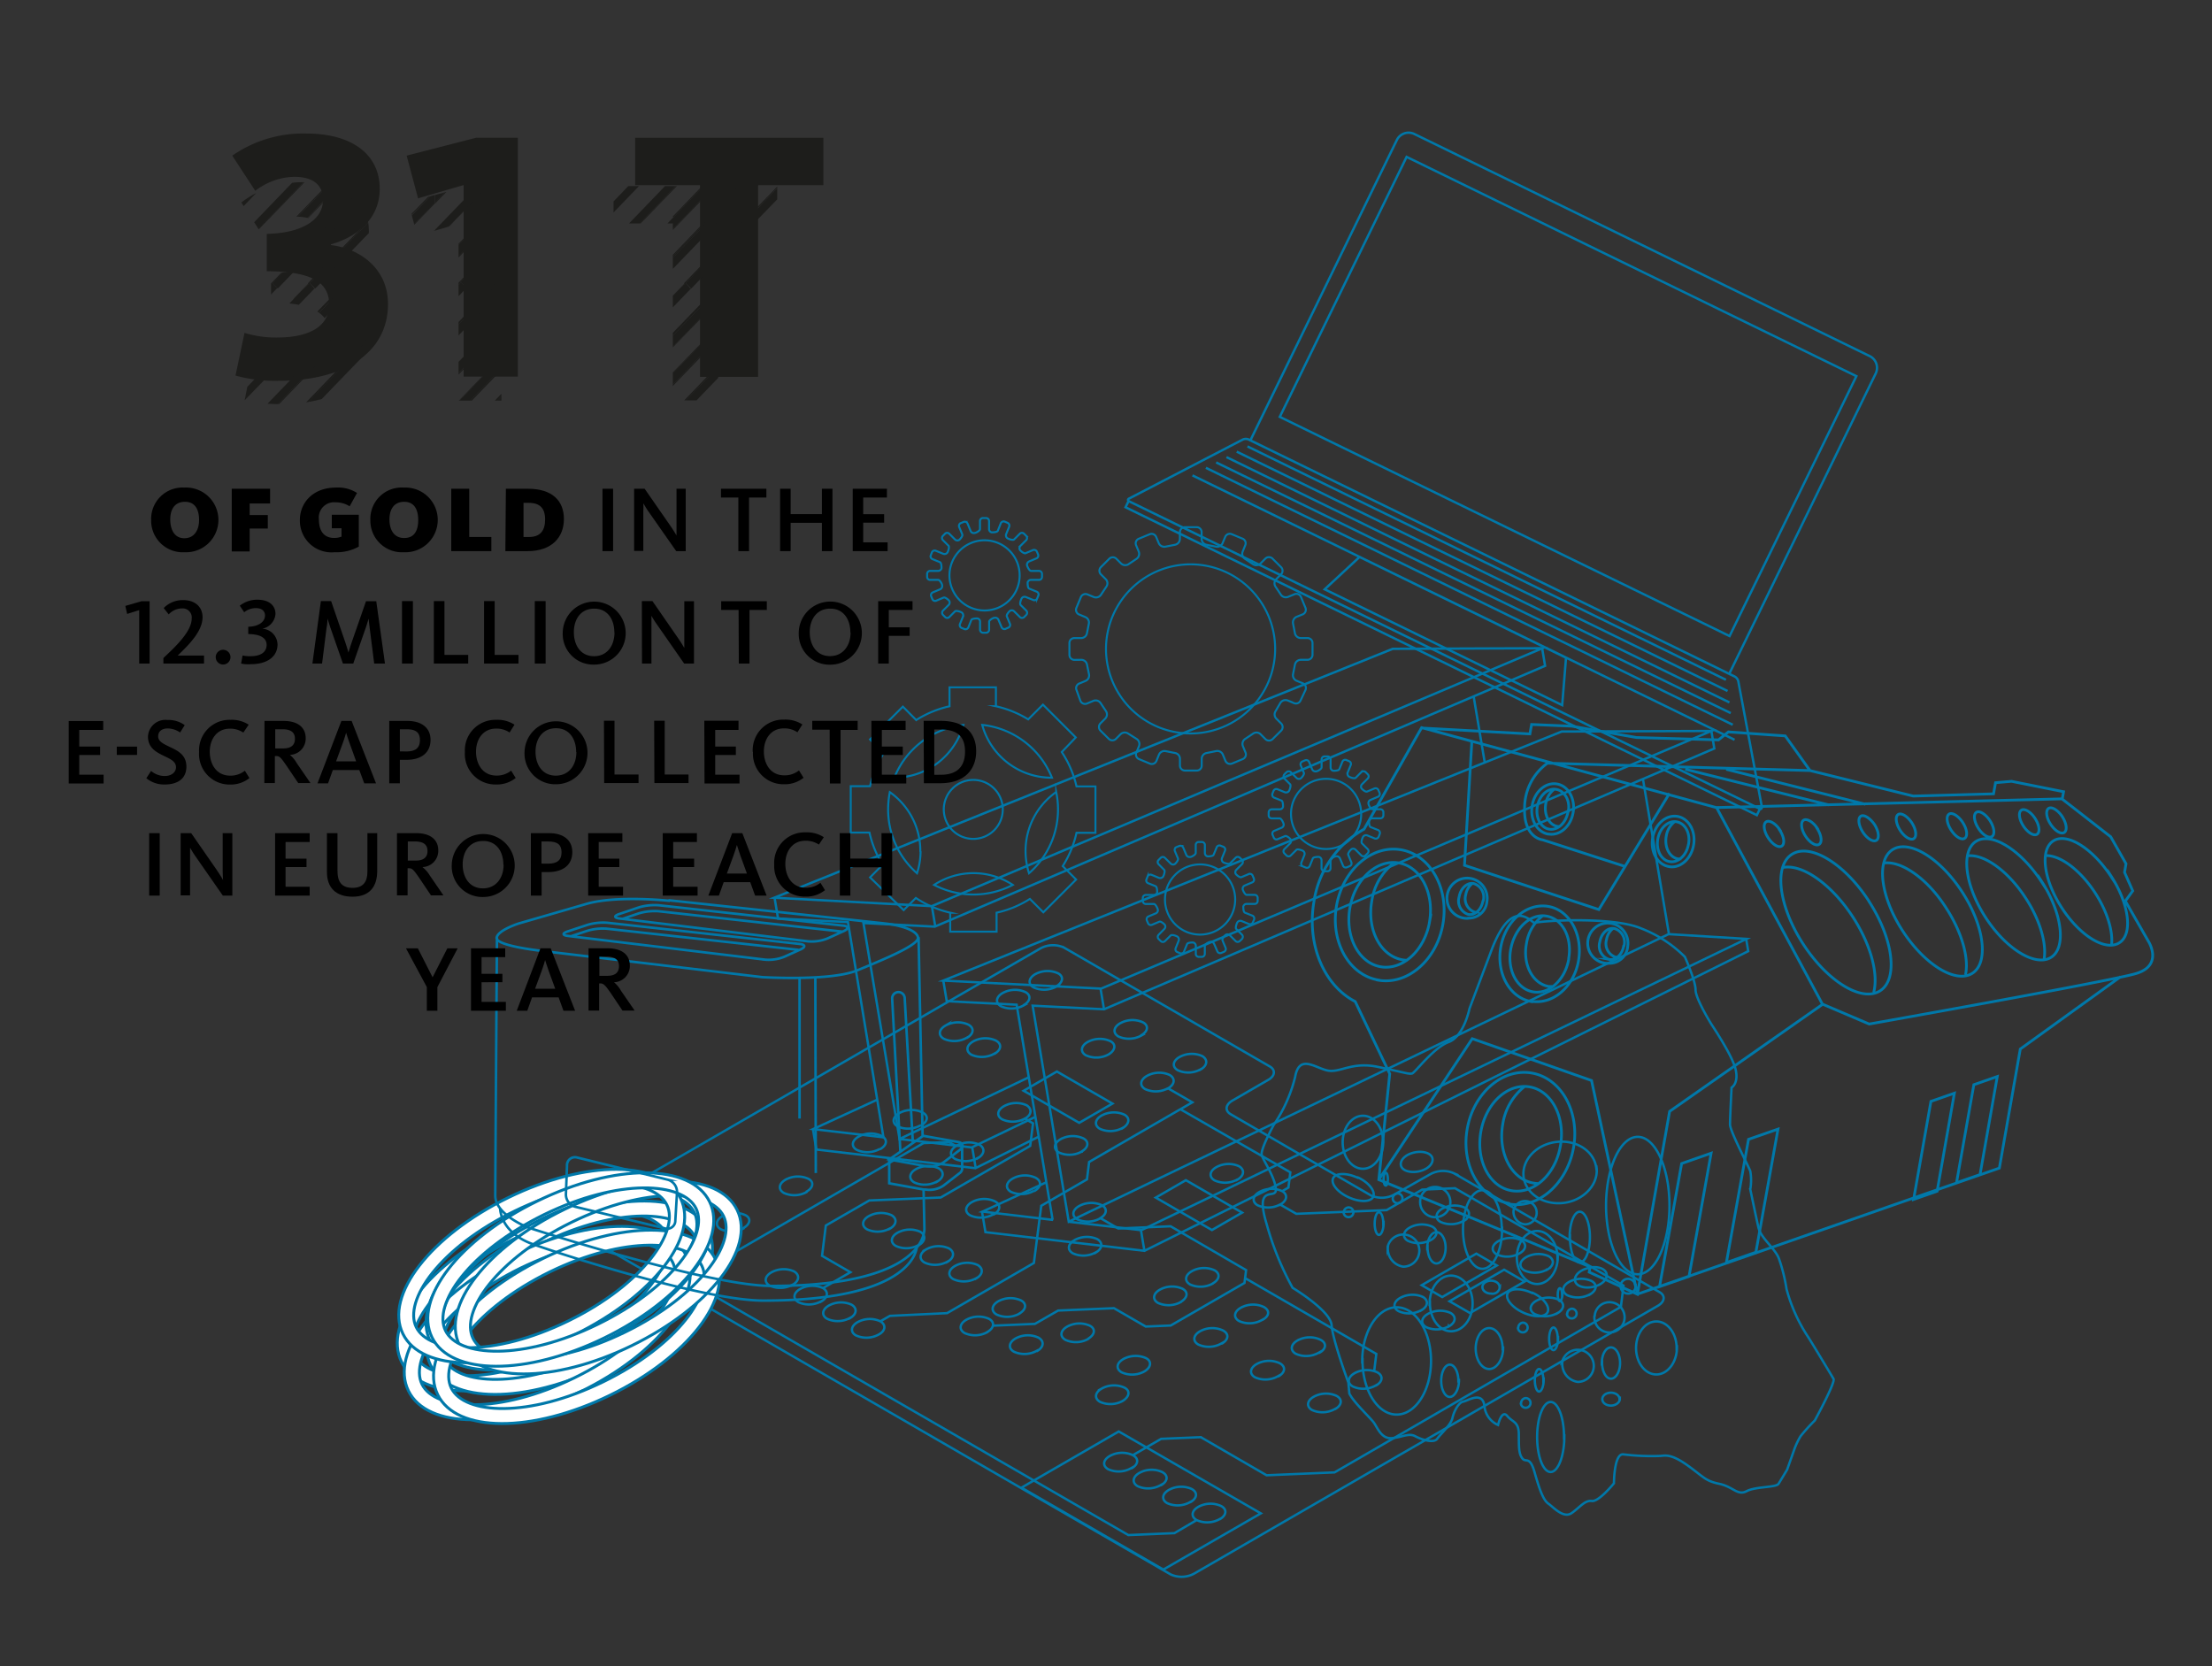 <svg xmlns="http://www.w3.org/2000/svg" xmlns:xlink="http://www.w3.org/1999/xlink" viewBox="0 0 300 226"><rect x="0" y="0" width="300" height="226" fill="#333333" stroke="none"/><defs><style>.a,.c,.e,.f,.g,.h{fill:none;}.b{fill:#1d1d1b;}.c,.e,.f,.g,.h{stroke:#0078a9;stroke-miterlimit:10;}.c{stroke-width:0.32px;}.d{fill:#fff;}.e{stroke-width:0.39px;}.f{stroke-width:0.34px;}.g{stroke-width:0.37px;}.h{stroke-width:0.27px;}.i{clip-path:url(#a);}.j{clip-path:url(#b);}</style><clipPath id="a"><path class="a" d="M55.37,27.42,56.6,32,59,31.28V26.43Zm-22.67,0,2.44,3.76a8.19,8.19,0,0,1,5.07-1.79c2.45,0,3.8,1.09,3.8,3.06,0,2.71-2.88,4.5-7.25,4.59v4c5.11,0,8,1.18,8,4.5,0,3-2.58,4.59-6.82,4.59a12.64,12.64,0,0,1-3.89-.53l-.91,4.63a18.23,18.23,0,0,0,5,.57c7.78,0,12.89-3.41,12.89-9.31,0-4.36-3.54-6.86-7-7.25v-.09c3.06-.83,6-3.06,6-6.81,0-3.94-3-6.69-8.74-6.69a14,14,0,0,0-8.65,2.75"/></clipPath><clipPath id="b"><path class="a" d="M63.5,25.24,59,26.43v4.85l3.15-.93v24H68V25.24Zm19.71,0V30.3h8v24h6.2v-24h8V25.24Z"/></clipPath></defs><path class="b" d="M31.94,50.94l1.22-5.79a14.63,14.63,0,0,0,4.38.63c4.33,0,7.1-1.46,7.1-4.48,0-3.3-2.87-4.47-8.46-4.52V31.72c4.86-.1,7.63-1.95,7.63-4.62,0-2.05-1.41-3.12-3.89-3.12a9,9,0,0,0-5.3,1.9L31.5,21.11a16.83,16.83,0,0,1,10-3c6.47,0,10,3,10,7.49,0,4.23-3.31,6.62-6.62,7.54v.1c3.7.44,7.74,3,7.74,8,0,6.52-5.79,10.41-14.84,10.41A20.17,20.17,0,0,1,31.94,50.94ZM62.88,25.1,56.7,26.9l-1.55-5.79,9.44-2.43h5.64v32.4H62.88Z"/><path class="b" d="M94.94,25.11h-8.8V18.69h25.53v6.42h-8.85v26H94.94Z"/><path class="c" d="M146.37,152.29l-7.54-4.35,4.51-2.61,7.54,4.35Zm18,14.54-7.62-4.4,4.08-2.36,7.63,4.4Zm35,11.26-2.78-1.6,7.41-4.28,2.78,1.6Zm-3.77-2.17-2.78-1.61,7.41-4.28,2.78,1.61Zm-22-12.56,2.21,1.27,12.25-.5,4.81-2.78,4.46-.19,22.86,13.21-.36,2.88L181,199.7l-9.22.39-8.93-5.17-5.37.23-3.81,2.2m6.41-46.91L175,159l-.26,2.07-.84.49m-5,11.81,17.76,10.26-.28,2.28m-37.15-20.7,2.43,1.41,7.1-.3L169,172.26l-.22,1.75-10,5.77-3.39.14-4.31-2.49-7.57.32-3.15,1.81-5.69.24M139,151.72l1.1.64-.38,3.06-12.14,7-9.68.4L112,166.22l-.51,4.11,3.85,2.22-3.78,2.19m50.72,31.44-3,1.76-6.25.26L96.7,175.67l.55-4.45,28-16.18,3.44-.15,1,.57m28.09,57.42-19.24-11.11,13.19-7.62L171,205.26Zm.62-65.28,3.31,1.91-14,8.09-.29,2.36-6.2,3.58-1,7.76-11.77,6.8-7.76.37-1.36.78m15.51-36.33a3.47,3.47,0,0,1-3.1.13c-.79-.46-.69-1.26.23-1.79a3.42,3.42,0,0,1,3.09-.13C135.91,141.59,135.81,142.39,134.89,142.92Zm-3.74-2.16a3.44,3.44,0,0,1-3.1.13c-.79-.46-.69-1.26.23-1.79a3.44,3.44,0,0,1,3.1-.13C132.17,139.43,132.07,140.23,131.15,140.76Zm49.94,50.35a3.44,3.44,0,0,1-3.1.13c-.79-.46-.69-1.26.22-1.79a3.44,3.44,0,0,1,3.1-.13C182.11,189.78,182,190.58,181.09,191.11Zm5.53-3.19a3.44,3.44,0,0,1-3.1.13c-.8-.46-.7-1.26.22-1.79a3.44,3.44,0,0,1,3.1-.13C187.63,186.59,187.54,187.39,186.62,187.92Zm-21.18,18.13a3.47,3.47,0,0,1-3.1.12c-.8-.46-.7-1.26.22-1.79a3.44,3.44,0,0,1,3.1-.12C166.45,204.71,166.36,205.51,165.44,206.05Zm-4-2.31a3.44,3.44,0,0,1-3.1.13c-.79-.46-.69-1.26.23-1.79a3.47,3.47,0,0,1,3.1-.13C162.47,202.41,162.37,203.21,161.45,203.74Zm-4-2.3a3.44,3.44,0,0,1-3.1.13c-.79-.46-.69-1.26.22-1.79a3.44,3.44,0,0,1,3.1-.13C158.49,200.11,158.39,200.91,157.47,201.44Zm-4-2.3a3.44,3.44,0,0,1-3.1.13c-.8-.46-.7-1.26.22-1.79a3.44,3.44,0,0,1,3.1-.13C154.5,197.81,154.4,198.61,153.49,199.14Zm12.23-16.91a3.44,3.44,0,0,1-3.1.13c-.8-.46-.7-1.26.22-1.79a3.44,3.44,0,0,1,3.1-.13C166.73,180.9,166.63,181.7,165.72,182.23Zm5.52-3.19a3.44,3.44,0,0,1-3.1.13c-.79-.46-.69-1.26.23-1.79a3.44,3.44,0,0,1,3.1-.13C172.26,177.71,172.16,178.51,171.24,179Zm2.16,7.63a3.44,3.44,0,0,1-3.1.13c-.79-.46-.69-1.26.23-1.79a3.44,3.44,0,0,1,3.1-.13C174.42,185.34,174.32,186.14,173.4,186.67Zm5.53-3.19a3.44,3.44,0,0,1-3.1.13c-.79-.46-.69-1.26.22-1.79a3.44,3.44,0,0,1,3.1-.13C180,182.15,179.85,183,178.93,183.48Zm-44.15-18.76a3.47,3.47,0,0,1-3.1.12c-.8-.45-.7-1.26.22-1.79a3.47,3.47,0,0,1,3.1-.13C135.8,163.38,135.7,164.19,134.78,164.72Zm5.53-3.2a3.44,3.44,0,0,1-3.1.13c-.8-.46-.7-1.26.22-1.79a3.44,3.44,0,0,1,3.1-.13C141.32,160.19,141.22,161,140.31,161.52Zm-20.91-5.68a3.44,3.44,0,0,1-3.1.12c-.79-.45-.69-1.26.23-1.79a3.44,3.44,0,0,1,3.1-.12C120.42,154.5,120.32,155.31,119.4,155.84Zm5.53-3.2a3.44,3.44,0,0,1-3.1.13c-.79-.46-.69-1.26.22-1.79a3.47,3.47,0,0,1,3.1-.13C126,151.31,125.85,152.11,124.93,152.64ZM119.18,181a3.44,3.44,0,0,1-3.1.12c-.79-.45-.69-1.26.22-1.79a3.44,3.44,0,0,1,3.1-.12C120.2,179.7,120.1,180.5,119.18,181Zm13.21-7.63a3.44,3.44,0,0,1-3.1.12c-.79-.45-.69-1.25.22-1.78a3.44,3.44,0,0,1,3.1-.13C133.41,172.07,133.31,172.87,132.39,173.4Zm-17.11,5.38a3.44,3.44,0,0,1-3.1.12c-.79-.45-.69-1.26.22-1.79a3.44,3.44,0,0,1,3.1-.12C116.3,177.44,116.2,178.25,115.28,178.78Zm13.21-7.63a3.44,3.44,0,0,1-3.1.12c-.79-.45-.69-1.26.23-1.79a3.44,3.44,0,0,1,3.1-.12C129.51,169.81,129.41,170.62,128.49,171.15Zm-17.11,5.37a3.42,3.42,0,0,1-3.09.13c-.8-.46-.7-1.26.22-1.79a3.47,3.47,0,0,1,3.1-.13C112.4,175.19,112.3,176,111.38,176.52Zm13.22-7.63a3.44,3.44,0,0,1-3.1.13c-.8-.46-.7-1.26.22-1.79a3.47,3.47,0,0,1,3.1-.13C125.61,167.56,125.51,168.37,124.6,168.89Zm-17.11,5.38a3.44,3.44,0,0,1-3.1.13c-.8-.46-.7-1.26.22-1.79a3.44,3.44,0,0,1,3.1-.13C108.5,172.94,108.4,173.74,107.49,174.27Zm13.21-7.63a3.44,3.44,0,0,1-3.1.13c-.8-.46-.7-1.26.22-1.79a3.47,3.47,0,0,1,3.1-.13C121.71,165.31,121.61,166.11,120.7,166.64Zm6.39-6.37a3.44,3.44,0,0,1-3.1.13c-.79-.46-.69-1.26.22-1.79a3.44,3.44,0,0,1,3.1-.12C128.11,158.94,128,159.75,127.09,160.27Zm5.53-3.19a3.44,3.44,0,0,1-3.1.13c-.8-.46-.7-1.26.22-1.79a3.44,3.44,0,0,1,3.1-.13C133.63,155.75,133.53,156.55,132.62,157.08Zm6.4-5.35a3.44,3.44,0,0,1-3.1.12c-.79-.45-.69-1.25.23-1.78a3.42,3.42,0,0,1,3.09-.13C140,150.4,139.94,151.2,139,151.73Zm9.59,18.16a3.44,3.44,0,0,1-3.1.13c-.8-.46-.7-1.26.22-1.79a3.44,3.44,0,0,1,3.1-.13C149.62,168.56,149.52,169.36,148.61,169.89Zm-8,13.35a3.44,3.44,0,0,1-3.1.12c-.8-.45-.7-1.26.22-1.79a3.44,3.44,0,0,1,3.1-.12C141.67,181.9,141.57,182.71,140.66,183.24ZM152.28,190a3.44,3.44,0,0,1-3.1.13c-.79-.46-.69-1.26.23-1.79a3.44,3.44,0,0,1,3.1-.13C153.3,188.62,153.2,189.42,152.28,190Zm2.94-4a3.44,3.44,0,0,1-3.1.13c-.8-.46-.7-1.26.22-1.79a3.47,3.47,0,0,1,3.1-.13C156.23,184.64,156.13,185.44,155.22,186Zm-7.63-4.4a3.42,3.42,0,0,1-3.09.13c-.8-.46-.7-1.26.22-1.79a3.44,3.44,0,0,1,3.1-.13C148.61,180.24,148.51,181,147.59,181.57Zm-46.73-15a3.42,3.42,0,0,1-3.09.13c-.8-.46-.7-1.26.22-1.79a3.47,3.47,0,0,1,3.1-.13C101.88,165.21,101.78,166,100.86,166.54Zm8.54-4.93a3.42,3.42,0,0,1-3.09.13c-.8-.46-.7-1.26.22-1.79a3.44,3.44,0,0,1,3.1-.13C110.42,160.28,110.32,161.08,109.4,161.61Zm24.52,19a3.44,3.44,0,0,1-3.1.13c-.79-.46-.69-1.26.22-1.79a3.44,3.44,0,0,1,3.1-.13C134.94,179.32,134.84,180.12,133.92,180.65Zm4.34-2.5a3.44,3.44,0,0,1-3.1.12c-.79-.45-.69-1.26.22-1.79a3.44,3.44,0,0,1,3.1-.12C139.28,176.81,139.18,177.62,138.26,178.15Zm21.9-1.58a3.47,3.47,0,0,1-3.1.13c-.79-.46-.69-1.26.23-1.79a3.44,3.44,0,0,1,3.1-.13C161.18,175.24,161.08,176,160.16,176.57Zm4.34-2.51a3.44,3.44,0,0,1-3.1.13c-.79-.46-.69-1.26.23-1.79a3.42,3.42,0,0,1,3.09-.13C165.52,172.73,165.42,173.53,164.5,174.06Zm-15.29-8.83a3.44,3.44,0,0,1-3.1.13c-.79-.46-.69-1.26.22-1.79a3.44,3.44,0,0,1,3.1-.13C150.23,163.9,150.13,164.7,149.21,165.23Zm-2.5-9.06a3.44,3.44,0,0,1-3.1.12c-.79-.45-.69-1.26.22-1.79a3.44,3.44,0,0,1,3.1-.12C147.73,154.83,147.63,155.64,146.71,156.17Zm5.56-3.22a3.44,3.44,0,0,1-3.1.13c-.79-.46-.69-1.26.22-1.79a3.47,3.47,0,0,1,3.1-.13C153.29,151.62,153.19,152.42,152.27,153Zm15.56,7a3.44,3.44,0,0,1-3.1.13c-.8-.46-.7-1.26.22-1.79a3.44,3.44,0,0,1,3.1-.13C168.84,158.66,168.74,159.46,167.83,160Zm5.83,3.37a3.44,3.44,0,0,1-3.1.13c-.79-.46-.69-1.26.23-1.79a3.42,3.42,0,0,1,3.09-.13C174.68,162,174.58,162.83,173.66,163.36Zm-15.24-15.75a3.44,3.44,0,0,1-3.1.13c-.8-.46-.7-1.26.22-1.79a3.44,3.44,0,0,1,3.1-.13C159.43,146.28,159.33,147.08,158.42,147.61Zm4.42-2.56a3.44,3.44,0,0,1-3.1.13c-.8-.46-.7-1.26.22-1.79a3.47,3.47,0,0,1,3.1-.13C163.85,143.72,163.75,144.53,162.84,145.05Zm48.39,33.06a3.44,3.44,0,0,1-3.1.13c-.79-.46-.69-1.26.22-1.79a3.44,3.44,0,0,1,3.1-.13C212.25,176.78,212.15,177.58,211.23,178.11Zm4.42-2.55a3.47,3.47,0,0,1-3.1.13c-.79-.46-.69-1.26.23-1.79a3.42,3.42,0,0,1,3.09-.13C216.67,174.23,216.57,175,215.65,175.56Zm-21.6-7.37a3.47,3.47,0,0,1-3.1.13c-.79-.46-.69-1.26.22-1.79a3.44,3.44,0,0,1,3.1-.13C195.07,166.86,195,167.66,194.05,168.19Zm2.47,11.7a3.44,3.44,0,0,1-3.1.13c-.79-.46-.69-1.26.23-1.79a3.45,3.45,0,0,1,3.09-.13C197.54,178.56,197.44,179.36,196.52,179.89Zm13.32-7.69a3.44,3.44,0,0,1-3.1.13c-.79-.46-.69-1.26.23-1.79a3.42,3.42,0,0,1,3.09-.13C210.86,170.87,210.76,171.67,209.84,172.2Zm-17.08,5.52a3.42,3.42,0,0,1-3.09.13c-.8-.46-.7-1.26.22-1.79a3.47,3.47,0,0,1,3.1-.13C193.78,176.39,193.68,177.19,192.76,177.72ZM206.08,170a3.44,3.44,0,0,1-3.1.13c-.79-.46-.69-1.26.23-1.79a3.44,3.44,0,0,1,3.1-.13C207.1,168.7,207,169.5,206.08,170Zm-7.61-4.4a3.44,3.44,0,0,1-3.1.13c-.79-.46-.69-1.26.22-1.79a3.47,3.47,0,0,1,3.1-.13C199.49,164.3,199.39,165.1,198.47,165.63ZM150.37,143a3.44,3.44,0,0,1-3.1.13c-.79-.46-.69-1.26.22-1.79a3.44,3.44,0,0,1,3.1-.13C151.39,141.63,151.29,142.43,150.37,143Zm4.42-2.55a3.47,3.47,0,0,1-3.1.13c-.79-.46-.69-1.26.23-1.79a3.42,3.42,0,0,1,3.09-.13C155.81,139.08,155.71,139.88,154.79,140.41Zm-15.93-4.1a3.44,3.44,0,0,1-3.1.13c-.8-.46-.7-1.26.22-1.79a3.44,3.44,0,0,1,3.1-.13C139.87,135,139.77,135.78,138.86,136.31Zm4.42-2.55a3.44,3.44,0,0,1-3.1.12c-.8-.45-.7-1.26.22-1.79a3.47,3.47,0,0,1,3.1-.12C144.29,132.43,144.19,133.23,143.28,133.76Zm53.9,25.33a3.6,3.6,0,0,0-3.22.14L189.14,162a3.57,3.57,0,0,1-3.22.13l-19-11c-.83-.48-.72-1.31.23-1.86l4.81-2.78c1-.55,1.06-1.39.23-1.86l-27.89-16.11a3.57,3.57,0,0,0-3.22.13L78.17,165c-1,.55-1,1.38-.23,1.86l80.83,46.68a3.57,3.57,0,0,0,3.22-.13l62.85-36.3c.95-.55,1.06-1.39.23-1.86Z"/><path class="d" d="M69.64,168.07c-10.16,5-15.11,12.14-13.36,15.74s10.46,4.11,20.63-.85S92,170.82,90.27,167.23s-10.46-4.12-20.63.84M77.8,184.8C67.24,190,57,189.91,54.45,184.7s3.74-13.32,14.3-18.47,20.82-5.1,23.36.1S88.36,179.65,77.8,184.8"/><path class="e" d="M69.64,168.07c-10.16,5-15.11,12.14-13.36,15.74s10.46,4.11,20.63-.85S92,170.82,90.27,167.23,79.81,163.11,69.64,168.07ZM77.8,184.8C67.24,190,57,189.91,54.45,184.7s3.74-13.32,14.3-18.47,20.82-5.1,23.36.1S88.36,179.65,77.8,184.8Z"/><path class="d" d="M73.61,168.56c-10.16,5-15.11,12.14-13.36,15.74s10.46,4.11,20.63-.84S96,171.32,94.24,167.72s-10.46-4.12-20.63.84m8.16,16.73c-10.56,5.15-20.82,5.11-23.36-.1s3.75-13.31,14.31-18.46,20.81-5.11,23.35.1-3.74,13.31-14.3,18.46"/><path class="e" d="M73.61,168.56c-10.16,5-15.11,12.14-13.36,15.74s10.46,4.11,20.63-.84S96,171.32,94.24,167.72,83.78,163.6,73.61,168.56Zm8.16,16.73c-10.56,5.15-20.82,5.11-23.36-.1s3.75-13.31,14.31-18.46,20.81-5.11,23.35.1S92.33,180.14,81.77,185.29Z"/><path class="d" d="M70.59,172c-10.16,5-15.12,12.14-13.36,15.74s10.46,4.11,20.62-.84S93,174.78,91.22,171.18s-10.46-4.12-20.63.84m8.16,16.73c-10.56,5.15-20.82,5.11-23.36-.1s3.75-13.31,14.31-18.46,20.81-5.11,23.35.1-3.74,13.31-14.3,18.46"/><path class="e" d="M70.59,172c-10.16,5-15.12,12.14-13.36,15.74s10.46,4.11,20.62-.84S93,174.78,91.22,171.18,80.76,167.06,70.59,172Zm8.16,16.73c-10.56,5.15-20.82,5.11-23.36-.1s3.75-13.31,14.31-18.46,20.81-5.11,23.35.1S89.31,183.6,78.75,188.75Z"/><path class="d" d="M74.56,172.51c-10.17,5-15.12,12.14-13.36,15.74s10.46,4.12,20.62-.84,15.12-12.14,13.36-15.74-10.46-4.11-20.62.84m8.16,16.73c-10.56,5.15-20.82,5.11-23.36-.09s3.74-13.32,14.3-18.47,20.82-5.11,23.36.1-3.74,13.31-14.3,18.46"/><path class="e" d="M74.56,172.51c-10.17,5-15.12,12.14-13.36,15.74s10.46,4.12,20.62-.84,15.12-12.14,13.36-15.74S84.72,167.56,74.56,172.51Zm8.16,16.73c-10.56,5.15-20.82,5.11-23.36-.09s3.74-13.32,14.3-18.47,20.82-5.11,23.36.1S93.28,184.09,82.72,189.24Z"/><path class="d" d="M73.54,165.29c-10.16,5-15.12,12.14-13.36,15.74s10.46,4.11,20.63-.84,15.11-12.14,13.36-15.74-10.46-4.12-20.63.84M81.7,182c-10.56,5.15-20.82,5.11-23.36-.1s3.75-13.31,14.31-18.46,20.81-5.11,23.35.1S92.26,176.87,81.7,182"/><path class="e" d="M73.54,165.29c-10.16,5-15.12,12.14-13.36,15.74s10.46,4.11,20.63-.84,15.11-12.14,13.36-15.74S83.71,160.33,73.54,165.29ZM81.7,182c-10.56,5.15-20.82,5.11-23.36-.1s3.75-13.31,14.31-18.46,20.81-5.11,23.35.1S92.26,176.87,81.7,182Z"/><path class="d" d="M77.51,165.78c-10.17,5-15.12,12.14-13.36,15.74s10.46,4.12,20.62-.84,15.12-12.14,13.36-15.74-10.46-4.11-20.62.84m8.16,16.73c-10.56,5.15-20.82,5.11-23.36-.09S66.06,169.1,76.61,164s20.82-5.11,23.36.1-3.74,13.31-14.3,18.46"/><path class="e" d="M77.51,165.78c-10.17,5-15.12,12.14-13.36,15.74s10.46,4.12,20.62-.84,15.12-12.14,13.36-15.74S87.67,160.83,77.51,165.78Zm8.16,16.73c-10.56,5.15-20.82,5.11-23.36-.09S66.06,169.1,76.61,164s20.82-5.11,23.36.1S96.23,177.36,85.67,182.51Z"/><path class="d" d="M69.81,164.25C59.64,169.2,54.69,176.39,56.45,180s10.46,4.12,20.62-.84S92.19,167,90.44,163.41s-10.46-4.12-20.63.84M78,181c-10.56,5.15-20.82,5.1-23.36-.1s3.75-13.32,14.3-18.47,20.82-5.1,23.36.1S88.53,175.83,78,181"/><path class="e" d="M69.81,164.25C59.64,169.2,54.69,176.39,56.45,180s10.46,4.12,20.62-.84S92.19,167,90.44,163.41,80,159.29,69.81,164.25ZM78,181c-10.56,5.15-20.82,5.1-23.36-.1s3.75-13.32,14.3-18.47,20.82-5.1,23.36.1S88.53,175.83,78,181Z"/><path class="d" d="M73.78,164.74c-10.17,5-15.12,12.14-13.36,15.74s10.46,4.11,20.62-.85S96.16,167.49,94.4,163.9s-10.46-4.12-20.62.84m8.16,16.73c-10.56,5.15-20.82,5.11-23.36-.1s3.74-13.32,14.3-18.47,20.82-5.1,23.36.1-3.74,13.32-14.3,18.47"/><path class="e" d="M73.78,164.74c-10.17,5-15.12,12.14-13.36,15.74s10.46,4.11,20.62-.85S96.16,167.49,94.4,163.9,83.94,159.78,73.78,164.74Zm8.16,16.73c-10.56,5.15-20.82,5.11-23.36-.1s3.74-13.32,14.3-18.47,20.82-5.1,23.36.1S92.5,176.32,81.94,181.47Z"/><path class="f" d="M108.44,132.52l0,19.19m2.14-19.19.06,26.58m-19.05,6.46a1.09,1.09,0,0,1-1.4,1.05L78,163.67A1.74,1.74,0,0,1,76.75,162l.15-3.89A1.08,1.08,0,0,1,78.29,157l12.26,3a1.73,1.73,0,0,1,1.27,1.7Zm30.52-9.37L121,135.46a.85.85,0,1,1,1.7-.1l1.11,19.71m-3.21,2.24v3.18l4.68.85.27,0a3.37,3.37,0,0,0,2.43-.55l2.12-1.64a.83.83,0,0,0,.39-.58v-3.23m-5.28-1.29-4.61,3.21,5,.91a3.43,3.43,0,0,0,2.43-.56l2.12-1.63c.6-.46.49-1-.26-1.1Zm-11-27.7-24.9-2.76a7.54,7.54,0,0,0-2.67.29l-2.18.74m23.84,4.21-26-2.87a7.24,7.24,0,0,0-2.66.29l-2.19.73m6.51-3c-.71.24-.68.51.07.6l25.62,3.1a5.69,5.69,0,0,0,2.61-.41l2.2-1c.68-.32.63-.65-.12-.73l-25-2.76a7.54,7.54,0,0,0-2.67.28Zm-7,2.36c-.71.24-.69.51.06.6l26.76,3.22a5.67,5.67,0,0,0,2.61-.4l2.21-1c.68-.32.63-.64-.12-.73l-26.14-2.88a7.46,7.46,0,0,0-2.66.29ZM124.35,169s.11,7.4-20.83,7.4c-7.8,0-26.58-6-31.19-7.63s-4.5-4.95-4.5-4.95m56.75-36.71.55,27.08m.13,7.2.11,5.22s.63,7.8-20.71,7.8c-8.77,0-33-7.91-33-7.91s-4.49-1.71-4.49-4.33.23-35,.23-35m23.33-5s-7-.75-11.1.4c-3.45,1-9.27,2.68-9.27,2.68s-2.85.91-3,1.93,5,1.65,5.92,1.77l30.1,3.58s9.28.57,12.86-.91,8.49-3.47,8.26-4.5-2.56-1.65-4.5-1.87S90.77,122.11,90.77,122.11Z"/><path class="c" d="M205.27,164.23a1.58,1.58,0,1,1,1.56,1.83A1.71,1.71,0,0,1,205.27,164.23Zm12.55-.72c0-5.15,1.93-9.32,4.3-9.32s4.3,4.17,4.3,9.32-1.92,9.32-4.3,9.32S217.82,168.65,217.82,163.51Zm-25.95-7.21c-1.19.24-2,1-1.88,1.73s1.22,1.09,2.41.85,2-1,1.88-1.73S193.05,156.06,191.87,156.3Zm-3.64,3.63c0-.49-.13-.88-.29-.88s-.29.39-.29.88.13.87.29.87S188.23,160.41,188.23,159.93Zm-.63-5c0-2-1.23-3.6-2.75-3.6s-2.75,1.61-2.75,3.6,1.23,3.59,2.75,3.59S187.6,156.87,187.6,154.89Zm1.29,7.67a.66.66,0,1,0,.66-.73A.7.7,0,0,0,188.89,162.56Zm-6.65,1.9a.66.66,0,1,0,.66-.74A.7.7,0,0,0,182.24,164.46Zm10.37-1.61a2.05,2.05,0,1,0,2-1.9A2,2,0,0,0,192.61,162.85Zm-5,3.07c0-.85-.26-1.54-.59-1.54s-.58.69-.58,1.54.26,1.53.58,1.53S187.65,166.76,187.65,165.92Zm.59,3.14a2.18,2.18,0,1,1,2.11,2.7A2.47,2.47,0,0,1,188.24,169.06Zm5.37.14c0-1.17.56-2.12,1.25-2.12s1.24.95,1.24,2.12-.56,2.12-1.24,2.12S193.61,170.37,193.61,169.2Zm-9.44-9.5c-1.5-.7-3-.66-3.33.07s.6,1.89,2.11,2.58,3,.66,3.33-.07S185.67,160.39,184.17,159.7Zm31.36,12.23c-1.18.24-2,1-1.88,1.73s1.22,1.09,2.41.85,2-1,1.88-1.73S216.72,171.69,215.53,171.93Zm-3.63,3.63c0-.49-.13-.88-.3-.88s-.29.39-.29.88.13.87.29.87S211.9,176,211.9,175.56Zm15.53,7.23c0-2-1.23-3.6-2.75-3.6s-2.75,1.61-2.75,3.6,1.23,3.59,2.75,3.59S227.43,184.77,227.43,182.79Zm-16.16-12.27c0-2-1.24-3.6-2.76-3.6s-2.75,1.61-2.75,3.6,1.23,3.59,2.75,3.59S211.27,172.5,211.27,170.52Zm8.42,19.21c0-.49-.53-.88-1.17-.88s-1.17.39-1.17.88.52.87,1.17.87S219.69,190.21,219.69,189.73Zm-16.27-15.2c0-.48-.52-.87-1.16-.87s-1.17.39-1.17.87.52.88,1.17.88A1,1,0,0,0,203.42,174.53Zm18.41-.07a1,1,0,1,0-1,.95A1,1,0,0,0,221.83,174.46Zm-9.28,3.73a.66.66,0,1,0,.66-.73A.7.7,0,0,0,212.55,178.19Zm-6.25,12.12a.66.66,0,1,0,.65-.73A.69.69,0,0,0,206.3,190.31Zm-.39-10.22a.66.66,0,1,0,.66-.74A.7.7,0,0,0,205.91,180.09Zm10.37-1.61a2.05,2.05,0,1,0,2-1.9A2,2,0,0,0,216.28,178.48Zm-6.92,8.69c0-.85-.26-1.53-.58-1.53s-.58.68-.58,1.53.26,1.53.58,1.53S209.36,188,209.36,187.17Zm1.95-5.62c0-.85-.26-1.54-.58-1.54s-.59.69-.59,1.54.26,1.53.59,1.53S211.31,182.39,211.31,181.55Zm.59,3.13a2.18,2.18,0,1,1,2.12,2.71A2.46,2.46,0,0,1,211.9,184.68Zm4.63-26.33c-.29-2.28-2.73-3.85-5.45-3.5s-4.69,2.47-4.4,4.75,2.73,3.85,5.45,3.51S216.82,160.63,216.53,158.35Zm-12.81,8.37c0-2.94-1.18-5.33-2.63-5.33s-2.63,2.39-2.63,5.33,1.17,5.33,2.63,5.33S203.72,169.66,203.72,166.72Zm-18.93,17.82c0-4,2.09-7.27,4.67-7.27s4.66,3.26,4.66,7.27-2.08,7.28-4.66,7.28S184.79,188.56,184.79,184.54Zm9.14-7.79c0-2.09,1.3-3.78,2.91-3.78s2.92,1.69,2.92,3.78-1.31,3.77-2.92,3.77S193.93,178.83,193.93,176.75Zm23.35,8.08c0-1.17.55-2.12,1.24-2.12s1.24.95,1.24,2.12-.56,2.12-1.24,2.12S217.28,186,217.28,184.83Zm-4.36-17.08c0-1.9.61-3.44,1.37-3.44s1.38,1.54,1.38,3.44-.62,3.44-1.38,3.44S212.92,169.65,212.92,167.75Zm-.76,27.11c0-2.62-.81-4.75-1.82-4.75s-1.83,2.13-1.83,4.75.82,4.75,1.83,4.75S212.16,197.48,212.16,194.86Zm-4.33-19.53c-1.5-.7-3-.66-3.33.07s.61,1.89,2.11,2.58,3,.66,3.33-.07S209.34,176,207.83,175.33Zm-4,7.53c0-1.53-.81-2.77-1.82-2.77s-1.83,1.24-1.83,2.77.82,2.78,1.83,2.78S203.86,184.39,203.86,182.86Zm-6,4.38c0-1.21-.52-2.19-1.17-2.19s-1.16,1-1.16,2.19.52,2.19,1.16,2.19S197.87,188.45,197.87,187.24ZM183,189c.61,1.24,2.88,3.3,3.36,4s1,2.13,2.34,2.06,2.34-.75,3.23-.27,2.54,1,3,.34,1.85-1.86,2.06-2.82.89-2.13,1.44-2.2,2.61-1.51,2.89.55a3.12,3.12,0,0,0,1.85,2.61s.49-2.13,1.24-1.23,1.58.75,1.58,2.54,0,2.61.48,3.23,1-.41,1.65,1.86,1.17,3.78,1.86,4.26,2.06,2.06,3.16,1.3,1.79-1.78,2.75-1.65,3-2.4,3-2.4,0-4.13,1.3-3.92a32,32,0,0,0,5,.21c.69-.07,1.51-.28,3.71,1.3s2.34,2.07,4.27,2.48,2.47,1.65,3.71,1,4-.48,4.33-1,1.17-1.93,1.17-1.93l1-2.82a10.4,10.4,0,0,1,.82-1.71,25.25,25.25,0,0,1,1.93-2.13s2.82-5.16,2.54-5.64-2.34-3.92-3.37-5.57a22.29,22.29,0,0,1-3-6.6,23.37,23.37,0,0,0-1-4.05c-.48-1.45-2.48-2.82-2.82-4.33s-1.1-5.16-1.1-5.16a7.2,7.2,0,0,0,0-2.47c-.28-.76-2.75-5.43-2.75-6.33s.21-5,.21-5,1-.55.55-2.47-3.24-6.05-3.24-6.05-2.19-3.5-2.19-4.74-1.45-4.47-1.45-4.47a17.06,17.06,0,0,0-5.91-3.85c-4-1.72-14.16-1-14.43-.75s-3-4.06-5.92,3.78l-2.95,7.83s-.76,3.78-2.82,4.54-4.54,4.12-4.95,4.26-1.1-.14-4.67-.89-5.16.89-6.88.48-3.78-2.2-4.33.89a19.93,19.93,0,0,1-2.88,6.46s-1.86,3.37-1.65,4.13,1.78,2.95,1.92,4.6-3-1-1.24,4.81a39.57,39.57,0,0,0,3.51,8.6s5.15,3.09,5.29,5.08,2.27,7.77,2.27,7.77Z"/><path class="g" d="M279.69,108.38l.18-1-7.06-1.41-2.17.19-.27,1.51-10.89.3-14-3.46m-52.7-5.77,14.71.8.23-1.28,5.46.23,8.77,1.54,11.12.32,1.34-1.08,7.71.54,3.36,4.7-35.61-1a7.5,7.5,0,0,0-3.1,6c-.16,4.19,2.46,4.4,2.46,4.4l11.12,3.59m6.08-9.91-9.59,15.77-18.22-6,1-16.84M187,160l12.67-19.12,16.18,5.67,6.22,29m26-66.37-19.51-4.85M253,109.08l-18.88-4.74M276,111c.59.91.71,1.87.27,2.15s-1.26-.22-1.85-1.12-.71-1.87-.27-2.15S275.45,110.14,276,111Zm3.69-.24c.59.91.71,1.87.27,2.15s-1.26-.22-1.85-1.12-.7-1.87-.27-2.15S279.14,109.9,279.72,110.8Zm-13.5.79c.59.9.71,1.86.27,2.15s-1.26-.22-1.85-1.13-.7-1.86-.27-2.15S265.64,110.68,266.22,111.59Zm3.7-.24c.58.9.7,1.86.27,2.15s-1.27-.22-1.85-1.13-.71-1.86-.27-2.15S269.33,110.44,269.92,111.35Zm-15.67.51c.58.91.7,1.87.27,2.15s-1.27-.22-1.85-1.12-.71-1.87-.27-2.15S253.66,111,254.25,111.86Zm5.07-.22c.58.9.7,1.86.27,2.14s-1.27-.22-1.85-1.12-.71-1.87-.27-2.15S258.73,110.73,259.32,111.64Zm-17.91,1c.59.9.71,1.86.27,2.15s-1.26-.22-1.85-1.13-.7-1.86-.27-2.15S240.83,111.68,241.41,112.59Zm5.07-.23c.59.91.71,1.87.27,2.15s-1.26-.22-1.85-1.12-.7-1.87-.27-2.15S245.9,111.46,246.48,112.36Zm-18.6,4.12a1.24,1.24,0,0,1-.27,0c-1.15-.2-1.86-1.57-1.6-3.06a3.08,3.08,0,0,1,1.16-2m1.85,3.1c-.26,1.49-1.4,2.53-2.55,2.33s-1.87-1.57-1.6-3.07,1.4-2.53,2.55-2.33S229.29,113,229,114.51Zm-2.67,3c-1.53-.27-2.51-2-2.18-3.89s1.85-3.18,3.37-2.91,2.51,2,2.18,3.89S227.88,117.81,226.35,117.54Zm-7,12.29-.2,0a1.93,1.93,0,0,1-1.24-2.37,2.43,2.43,0,0,1,.89-1.53m1.44,2.39c-.2,1.16-1.09,2-2,1.81a1.92,1.92,0,0,1-1.24-2.37c.2-1.16,1.09-2,2-1.81A1.93,1.93,0,0,1,220.25,128.3Zm-2.07,2.35a2.73,2.73,0,1,1,2.61-2.25A2.47,2.47,0,0,1,218.18,130.65Zm-17.91-6.94-.2,0a1.93,1.93,0,0,1-1.24-2.37,2.45,2.45,0,0,1,.89-1.53m1.44,2.39c-.21,1.16-1.09,2-2,1.81a1.92,1.92,0,0,1-1.23-2.37c.2-1.16,1.08-2,2-1.81A1.93,1.93,0,0,1,201.16,122.18Zm-2.07,2.35a2.73,2.73,0,1,1,2.61-2.25A2.47,2.47,0,0,1,199.09,124.53Zm12.46-12.47a1.24,1.24,0,0,1-.27,0c-1.15-.2-1.86-1.57-1.6-3.06a3.08,3.08,0,0,1,1.16-2m1.85,3.1c-.26,1.49-1.4,2.53-2.55,2.33s-1.87-1.57-1.6-3.07,1.4-2.53,2.55-2.33S213,108.59,212.69,110.09Zm-2.68,3c-1.52-.27-2.5-2-2.17-3.89s1.84-3.18,3.37-2.91,2.51,2,2.18,3.89S211.54,113.39,210,113.12Zm.56,20.66a4,4,0,0,1-.5,0c-2.19-.39-3.55-3-3-5.84a5.89,5.89,0,0,1,2.2-3.75m3.53,5.88c-.5,2.84-2.68,4.83-4.86,4.44s-3.54-3-3-5.83,2.67-4.82,4.85-4.44S213.25,127.2,212.75,130Zm-5.09,5.76c-2.91-.51-4.76-3.82-4.13-7.38s3.5-6,6.41-5.53,4.76,3.83,4.13,7.39S210.57,136.31,207.66,135.79Zm-16.77-5.6a4,4,0,0,1-.69-.06c-3-.53-4.85-4.1-4.16-8a8,8,0,0,1,3-5.14m4.83,8c-.68,3.88-3.66,6.6-6.64,6.08s-4.85-4.1-4.16-8,3.65-6.6,6.64-6.08S194.55,121.18,193.87,125.06Zm38.93-15.5-40-10.85L185,112.46a13.56,13.56,0,0,0-6.8,9.84c-1,5.87,1.4,11.38,5.6,13.54l4.68,9.8L187,160l28.66,11.82-.13.72,6.54,3,4.37-24.8,20.74-14.52Zm-45.89,23.38c-4-.7-6.51-5.23-5.65-10.1s4.79-8.26,8.76-7.56,6.52,5.23,5.66,10.1S190.89,133.64,186.91,132.94Zm21.74,27.61a5.38,5.38,0,0,1-.69-.07c-3-.53-4.84-4.1-4.16-8a8.08,8.08,0,0,1,3-5.13m4.83,8C211,159.3,208,162,205,161.49s-4.85-4.1-4.16-8,3.66-6.6,6.64-6.07S212.32,151.54,211.63,155.42Zm-7,7.88c-4-.7-6.51-5.24-5.65-10.11s4.79-8.26,8.77-7.56,6.51,5.24,5.65,10.11S208.65,164,204.67,163.3Zm72.75-47.16c1.94-.12,4.71,1.89,6.78,5.08,1.66,2.57,2.44,5.26,2.2,7.1m-19.54-12.15c2.21-.3,5.5,2,7.92,5.76,2,3.07,2.86,6.28,2.46,8.37m-21.83-13.13c2.34-.46,6,2,8.59,6.11,2.15,3.32,3.08,6.8,2.6,9m-24.91-14.5c2.59-.65,6.67,2.11,9.65,6.71,2.45,3.78,3.46,7.74,2.81,10.19m32.18-15.79c2.47,3.82,3,7.88,1.13,9.07s-5.34-.93-7.81-4.75-3-7.88-1.14-9.07S283.85,115.1,286.33,118.92Zm-9.42.72c2.81,4.34,3.39,9,1.3,10.32s-6.08-1.07-8.89-5.41-3.39-9-1.29-10.32S274.1,115.29,276.91,119.64ZM266.13,121c3,4.63,3.61,9.55,1.38,11s-6.47-1.13-9.47-5.75-3.61-9.55-1.38-11S263.13,116.36,266.13,121Zm-12.66,1.24c3.31,5.11,4,10.55,1.52,12.14s-7.14-1.25-10.45-6.36-4-10.54-1.53-12.14S250.16,117.11,253.47,122.22Zm15.07,37.07-3.19,1.11,2.35-13.3,3.18-1.11Zm-5.82,2.26-3.19,1.11,2.35-13.3,3.18-1.11Zm-24.58,8.27-4,1.4,3-16.71,4-1.39Zm-9.07,3.28-4,1.39,3-16.7,4-1.4Zm58.54-40.65L274,142.28l-2.84,16.15-49.1,17.1m10.7-66,46.89-1.18,6.61,5.14,2.08,3.66-.2,1.16,1.11,2.52-1,1.38,3.12,5.45s2.14,3.31-1.77,4.41-36.09,6.82-36.09,6.82l-6.36-2.71"/><path class="h" d="M172.47,111a.42.42,0,0,1-.41-.41v-.41a.42.42,0,0,1,.41-.41h1.08a.46.46,0,0,0,.46-.35c0-.19,0-.75-.22-.84l-1-.4a.43.43,0,0,1-.22-.54l.15-.37a.42.42,0,0,1,.53-.23l1,.41a.47.47,0,0,0,.57-.18c.11-.18.3-.75.15-.9l-.77-.77a.41.41,0,0,1,0-.58l.29-.29a.43.43,0,0,1,.58,0l.76.77a.46.46,0,0,0,.57.08c.16-.12.52-.55.44-.76l-.43-1a.42.42,0,0,1,.22-.54l.38-.16a.41.41,0,0,1,.53.22l.42,1a.49.49,0,0,0,.53.28c.2,0,.75-.32.75-.54V103a.41.41,0,0,1,.41-.41h.4a.41.41,0,0,1,.41.41v1.08a.47.47,0,0,0,.35.46c.2,0,.76,0,.84-.23l.41-1a.41.41,0,0,1,.53-.23l.38.16a.4.4,0,0,1,.22.53l-.41,1a.48.48,0,0,0,.18.57c.18.11.75.31.91.15l.76-.77a.43.43,0,0,1,.58,0l.29.29a.41.41,0,0,1,0,.58l-.77.77a.46.46,0,0,0-.08.57c.12.15.55.52.76.43l1-.42a.4.4,0,0,1,.53.22l.16.37a.41.41,0,0,1-.22.54l-1,.42a.45.45,0,0,0-.28.52c0,.2.31.75.53.75h1.09a.41.41,0,0,1,.4.41v.41a.41.41,0,0,1-.4.41h-1.09a.46.46,0,0,0-.46.35c0,.19,0,.75.23.84l1,.4a.42.42,0,0,1,.23.53l-.15.38a.42.42,0,0,1-.54.23l-1-.41a.48.48,0,0,0-.57.17c-.11.18-.31.75-.15.91l.77.77a.4.4,0,0,1,0,.57l-.29.29a.41.41,0,0,1-.58,0l-.76-.76a.45.45,0,0,0-.57-.08c-.16.12-.52.55-.44.76l.42,1a.4.4,0,0,1-.21.53l-.38.16a.4.4,0,0,1-.53-.21l-.42-1a.49.49,0,0,0-.53-.28c-.2,0-.75.32-.75.54v1.08a.41.41,0,0,1-.41.41h-.4a.41.41,0,0,1-.41-.41v-1.08a.47.47,0,0,0-.35-.46c-.2,0-.76,0-.84.23l-.41,1a.4.4,0,0,1-.53.22l-.38-.15a.4.4,0,0,1-.22-.53l.4-1a.48.48,0,0,0-.17-.58c-.18-.1-.75-.3-.91-.14l-.76.76a.41.41,0,0,1-.58,0l-.29-.29a.4.4,0,0,1,0-.57l.77-.77a.46.46,0,0,0,.07-.57c-.11-.15-.55-.52-.75-.43l-1,.42a.4.4,0,0,1-.53-.22l-.16-.38a.4.4,0,0,1,.22-.53l1-.42a.45.45,0,0,0,.28-.52c-.05-.21-.31-.75-.54-.75Zm2.62-.62a4.76,4.76,0,1,0,4.76-4.75A4.76,4.76,0,0,0,175.09,110.39ZM155.4,122.61a.42.42,0,0,1-.41-.41v-.41a.42.42,0,0,1,.41-.41h1.08a.45.45,0,0,0,.46-.35c0-.19,0-.75-.23-.84l-1-.4a.4.4,0,0,1-.22-.53l.15-.38a.41.41,0,0,1,.53-.23l1,.41a.49.49,0,0,0,.58-.17c.1-.18.3-.75.14-.91l-.76-.77a.4.4,0,0,1,0-.57l.29-.29a.4.4,0,0,1,.57,0l.77.76a.45.45,0,0,0,.57.08c.16-.11.52-.55.43-.76l-.42-1a.42.42,0,0,1,.22-.54l.38-.15a.41.41,0,0,1,.53.21l.42,1a.48.48,0,0,0,.53.28c.2,0,.75-.32.75-.54v-1.08a.4.4,0,0,1,.4-.41H163a.41.41,0,0,1,.41.41v1.08a.47.47,0,0,0,.35.46c.19,0,.75,0,.84-.23l.41-1a.4.4,0,0,1,.53-.22l.38.15a.41.41,0,0,1,.22.53l-.41,1a.49.49,0,0,0,.18.58c.18.1.75.3.91.14l.76-.76a.41.41,0,0,1,.58,0l.29.29a.42.42,0,0,1,0,.57l-.77.77a.46.46,0,0,0-.08.57c.12.15.55.52.76.43l1-.42a.4.4,0,0,1,.53.22l.16.38a.4.4,0,0,1-.22.53l-1,.42a.47.47,0,0,0-.29.52c.05.21.32.75.54.75h1.09a.41.41,0,0,1,.4.41v.41a.41.41,0,0,1-.4.41h-1.09a.47.47,0,0,0-.46.35c0,.19,0,.75.23.84l1,.4a.42.42,0,0,1,.23.54l-.16.37a.41.41,0,0,1-.53.23l-1-.41a.49.49,0,0,0-.57.17c-.11.19-.31.76-.15.91l.77.77a.43.43,0,0,1,0,.58l-.29.28a.41.41,0,0,1-.58,0l-.76-.76a.46.46,0,0,0-.57-.08c-.16.12-.53.55-.44.76l.42,1a.42.42,0,0,1-.21.54l-.38.16a.41.41,0,0,1-.53-.22l-.43-1a.47.47,0,0,0-.52-.28c-.2,0-.75.32-.75.54v1.08a.41.41,0,0,1-.41.41h-.41a.4.4,0,0,1-.4-.41v-1.08a.47.47,0,0,0-.36-.46c-.19,0-.75,0-.83.23l-.41,1a.41.41,0,0,1-.53.23l-.38-.16a.4.4,0,0,1-.22-.53l.4-1a.46.46,0,0,0-.17-.57c-.18-.11-.75-.31-.91-.15l-.77.76a.4.4,0,0,1-.57,0l-.29-.28a.41.41,0,0,1,0-.58l.76-.77a.45.45,0,0,0,.08-.57c-.11-.15-.55-.52-.75-.43l-1,.42a.4.4,0,0,1-.53-.22l-.16-.37a.42.42,0,0,1,.21-.54l1-.42a.46.46,0,0,0,.28-.52c-.05-.2-.31-.75-.54-.75ZM158,122a4.76,4.76,0,1,0,4.76-4.76A4.76,4.76,0,0,0,158,122ZM126.15,78.65a.4.4,0,0,1-.41-.4v-.41a.41.41,0,0,1,.41-.41h1.08a.47.47,0,0,0,.46-.35c0-.2,0-.76-.23-.84l-1-.41a.4.4,0,0,1-.22-.53l.15-.38a.4.4,0,0,1,.53-.22l1,.41a.49.49,0,0,0,.58-.18c.1-.18.3-.75.14-.91l-.76-.76a.41.41,0,0,1,0-.58l.29-.29a.4.4,0,0,1,.57,0l.77.77a.46.46,0,0,0,.57.08c.15-.12.52-.55.43-.76l-.42-1a.4.4,0,0,1,.22-.53l.38-.16a.4.4,0,0,1,.53.22l.42,1a.45.45,0,0,0,.52.28c.21,0,.75-.31.75-.53V70.66a.41.41,0,0,1,.41-.4h.41a.41.41,0,0,1,.41.4v1.09a.45.45,0,0,0,.35.45c.19,0,.75,0,.84-.22l.4-1a.42.42,0,0,1,.54-.23l.37.16a.41.41,0,0,1,.23.53l-.41,1a.48.48,0,0,0,.18.57c.18.11.75.31.9.15l.77-.77a.41.41,0,0,1,.58,0l.29.29a.43.43,0,0,1,0,.58l-.77.76a.46.46,0,0,0-.08.57c.12.16.55.52.76.44l1-.42a.42.42,0,0,1,.54.21l.16.38a.41.41,0,0,1-.22.53l-1,.42a.49.49,0,0,0-.28.53c.05.2.32.75.54.75h1.08a.41.41,0,0,1,.41.41v.41a.4.4,0,0,1-.41.4h-1.08a.47.47,0,0,0-.46.35c0,.2,0,.76.23.84l1,.41a.41.41,0,0,1,.23.53l-.16.38a.4.4,0,0,1-.53.22l-1-.4a.46.46,0,0,0-.57.17c-.11.18-.31.75-.15.91l.77.76a.43.43,0,0,1,0,.58l-.29.29a.41.41,0,0,1-.58,0l-.77-.77a.46.46,0,0,0-.57-.07c-.15.11-.52.55-.43.75l.42,1a.4.4,0,0,1-.22.53l-.37.16a.41.41,0,0,1-.54-.22l-.42-1a.46.46,0,0,0-.52-.28c-.2,0-.75.31-.75.54v1.08a.42.42,0,0,1-.41.41h-.41a.42.42,0,0,1-.41-.41V84.34a.44.44,0,0,0-.35-.46c-.19,0-.75,0-.84.22l-.4,1a.42.42,0,0,1-.53.22l-.38-.15a.42.42,0,0,1-.23-.53l.41-1a.48.48,0,0,0-.17-.57c-.18-.11-.75-.3-.91-.15l-.77.77a.4.4,0,0,1-.57,0l-.29-.29a.41.41,0,0,1,0-.58l.76-.76a.45.45,0,0,0,.08-.57c-.12-.16-.55-.52-.75-.44l-1,.42a.4.4,0,0,1-.53-.21l-.16-.38a.41.41,0,0,1,.21-.53l1-.42a.49.49,0,0,0,.28-.53c0-.2-.31-.75-.54-.75Zm2.62-.61a4.76,4.76,0,1,0,4.76-4.76A4.76,4.76,0,0,0,128.77,78Zm-13.39,34.88v-6.29H118a14.55,14.55,0,0,1,1.87-4.52L118,100.29l4.45-4.45,1.81,1.82a14.31,14.31,0,0,1,4.52-1.87V93.22h6.29v2.57a14.27,14.27,0,0,1,4.38,1.78l2-2,4.45,4.45L144,102a14.07,14.07,0,0,1,2,4.66h2.57v6.29h-2.57a14.08,14.08,0,0,1-1.87,4.52l1.82,1.82-4.45,4.45-1.82-1.82a14,14,0,0,1-4.52,1.87v2.57h-6.29v-2.57a14.16,14.16,0,0,1-4.66-2l-1.65,1.65L118,119l1.7-1.71a14.21,14.21,0,0,1-1.78-4.37ZM128,109.78a4,4,0,1,0,4-4A4,4,0,0,0,128,109.78Zm-6.71-4.3a11.51,11.51,0,0,1,9.37-7.15A9.77,9.77,0,0,1,121.25,105.48Zm5.4,14.54a9.72,9.72,0,0,1,10.67,0,11.56,11.56,0,0,1-10.67,0Zm6.56-21.7a11.53,11.53,0,0,1,9.42,7.16h0A9.75,9.75,0,0,1,133.21,98.32Zm10,9.12a11.33,11.33,0,0,1,.24,2.34,11.48,11.48,0,0,1-3.93,8.66,10,10,0,0,1-.47-3A9.77,9.77,0,0,1,143.22,107.44Zm-18.4,8a9.68,9.68,0,0,1-.48,3,11.51,11.51,0,0,1-3.92-8.66,12.06,12.06,0,0,1,.23-2.34A9.75,9.75,0,0,1,124.82,115.43Zm20.87-25.94a.68.68,0,0,1-.68-.68V87.22a.67.67,0,0,1,.68-.68h.93a.8.8,0,0,0,.77-.67l.25-1.26a.81.81,0,0,0-.46-.91l-.86-.36a.68.68,0,0,1-.37-.88l.61-1.47a.68.68,0,0,1,.89-.37l.85.35a.81.81,0,0,0,1-.32l.72-1.08a.8.8,0,0,0-.07-1l-.66-.66a.69.69,0,0,1,0-1l1.13-1.13a.68.68,0,0,1,.95,0l.66.66a.82.82,0,0,0,1,.08l1.06-.71a.83.83,0,0,0,.32-1l-.36-.86a.67.67,0,0,1,.37-.88l1.47-.61a.67.67,0,0,1,.88.36l.36.86a.82.82,0,0,0,.92.46l1.27-.25a.82.82,0,0,0,.67-.78v-.93a.69.69,0,0,1,.68-.68h1.59a.68.68,0,0,1,.68.68v.93a.82.82,0,0,0,.67.78l1.26.25a.8.8,0,0,0,.91-.47l.36-.86a.68.68,0,0,1,.88-.36l1.47.61a.67.67,0,0,1,.37.88l-.35.86a.81.81,0,0,0,.32,1l1.08.72a.8.8,0,0,0,1-.08l.66-.66a.69.69,0,0,1,1,0l1.13,1.13a.69.69,0,0,1,0,1l-.66.66a.8.8,0,0,0-.08,1l.71,1.06a.81.81,0,0,0,1,.32l.86-.35a.67.67,0,0,1,.88.36l.61,1.47a.68.68,0,0,1-.36.89l-.86.35a.83.83,0,0,0-.46.92l.25,1.28a.82.82,0,0,0,.78.67h.93a.68.68,0,0,1,.68.68v1.59a.69.69,0,0,1-.68.68h-.93a.82.82,0,0,0-.78.67l-.25,1.25a.82.82,0,0,0,.47.92l.86.35a.68.68,0,0,1,.36.89L176.39,95a.68.68,0,0,1-.88.37l-.86-.36a.83.83,0,0,0-1,.32L173,96.45a.82.82,0,0,0,.08,1l.66.66a.69.69,0,0,1,0,1l-1.13,1.12a.69.69,0,0,1-1,0l-.66-.66a.8.8,0,0,0-1-.07l-1.06.71a.81.81,0,0,0-.32,1l.35.85a.68.68,0,0,1-.36.89l-1.47.61a.68.68,0,0,1-.89-.37l-.36-.86a.81.81,0,0,0-.91-.46l-1.28.26a.8.8,0,0,0-.67.77v.93a.67.67,0,0,1-.68.68h-1.59a.68.68,0,0,1-.68-.68v-.93a.8.8,0,0,0-.67-.77l-1.25-.25a.82.82,0,0,0-.92.46l-.35.86a.68.68,0,0,1-.89.37l-1.47-.61a.68.68,0,0,1-.37-.88l.36-.86a.82.82,0,0,0-.32-1L153,99.49a.82.82,0,0,0-1,.07l-.66.66a.68.68,0,0,1-.95,0l-1.13-1.12a.69.69,0,0,1,0-1l.66-.66a.82.82,0,0,0,.07-1l-.71-1.06a.81.81,0,0,0-1-.32l-.86.36a.68.68,0,0,1-.89-.37L146,93.59a.67.67,0,0,1,.37-.88l.86-.36a.81.81,0,0,0,.46-.92l-.26-1.27a.8.8,0,0,0-.77-.67ZM150,88a11.47,11.47,0,1,0,11.47-11.46A11.48,11.48,0,0,0,150,88Z"/><path class="c" d="M226.3,126.7l-81.35,39-4.9-29.3,9.68.49,82.77-35.37-.4-2.39m-89.34,66.31-4.88-29.17-9.48-.48-.47-2.81m27.28,36.67-.47-2.81m-5.48-32.76.47,2.81m87.09-9.56.28,1.68-81.89,40.64-21.56-2.53-.47-2.81M145,165.71l9.79,1.14,82.08-39.51-10.52-.64-3.52-21m-80,59.76-9.58-1.13,8.71-4m7.37-26.24L127.93,133,211.8,99.22l20.3-.08Zm-9.75,12L122,154.48l-4.9-29.29,9.68.49,82.77-35.37-.4-2.39m-89.34,66.3L115,125.06l-9.48-.48-.47-2.82m27.28,36.68-.47-2.81m-5.48-32.76.47,2.81m14,28.5-8.56,4.26-21.57-2.53-.47-2.81M122,154.48l9.79,1.15,8.59-4.13m61-48-1.51-9m-80,59.76-9.59-1.12,8.72-4m7.37-26.24L105,121.76,188.89,88l20.3-.08Z"/><path class="c" d="M169.19,60.55,234.08,92.2M167.73,61.26,234.3,93.72M166.34,62l68.21,33.27M164.94,62.72l69.79,34m-73-32.24,73.52,35.86M163.55,63.45,235,98.3m-22.61-9.09-28-13.67-4.73,4.39,32.21,15.71Zm22.18-2.94-61-29.73,17.2-35.26,61,29.74Zm19.82-35.61a1.77,1.77,0,0,0-.81-2.36L191.81,18.17a1.78,1.78,0,0,0-2.36.81L169.58,59.73l1.59.77,61.77,30.12,1.58.78ZM153.07,67.94l-.42.86,85.62,41.76.42-.86m.26-.26c0,.24-.1.34-.32.24L153.15,68c-.22-.1-.22-.28,0-.39l15.42-8a1,1,0,0,1,.78,0l65.92,32.15a1,1,0,0,1,.48.62Z"/><g class="i"><path class="b" d="M45.08,42,44,43.14l0,0,1.08-1.11Zm-7.87,8.14-4,4.13,0,0,4-4.15h-.07"/><path class="b" d="M50.08,42,37.63,54.86h.18L50.16,42.08,50.08,42"/><path class="b" d="M51,44.74l-5.89,6.11L51,44.76v0"/><path class="b" d="M47.89,26.6,43.67,31l.07.13L48,26.7l-.12-.1"/><rect class="b" x="39.47" y="39.45" width="2.82" height="0.09" transform="translate(-15.93 41.55) rotate(-46.08)"/><path class="b" d="M58.35,26.62l-.29.08L55.81,29l0,.18Zm-12,12.24L43,42.29a1.14,1.14,0,0,1,.23.15L46.58,39l-.27-.11"/><path class="b" d="M59,31.12l-.22.23h0l.21-.23ZM49.43,41,44.8,45.81a.53.53,0,0,0,0,.13l4.68-4.85,0-.05M41,49.85l-.17,0L39.7,51.07l.07.07Z"/><path class="b" d="M51,44.76l-5.89,6.09-3.66,3.79.26,0L51,45c0-.07,0-.14,0-.21"/><path class="b" d="M41.3,24.71h-.15L35,31.05l.06.09Z"/><path class="b" d="M45.7,25.39l-4,4.19.1,0,4.05-4.18-.11,0"/><path class="b" d="M38.31,37l-.16,0-1.39,1.44v1.5l.84-.87-.68-.66Z"/><path class="b" d="M50.09,31.49,42.7,39.13,42.61,39l-.08.09-.63-.61-2,2-.65.68c.44.05.87.11,1.27.19l9.54-9.89v0"/><path class="b" d="M59,27.42l-2.87,3,0,.12L59,27.58ZM46.58,39l-3.35,3.46a3.5,3.5,0,0,1,.77.71L45.08,42l2.47-2.56a8.89,8.89,0,0,0-1-.5M35.87,50.05l-2.33,2.41-.36,1.83h0l4-4.13c-.5,0-1-.07-1.34-.12"/><path class="b" d="M49.47,41.09l-4.68,4.85c-.14,2-1.5,3.33-3.78,3.91l-1.24,1.29-3.52,3.65c.42,0,.89.06,1.38.07L50.08,42a6.65,6.65,0,0,0-.61-.86"/><path class="b" d="M51,45,41.72,54.6c.63-.1,1.24-.23,1.82-.38L51,46.49c0-.3,0-.62,0-.94s0-.39,0-.58"/><path class="b" d="M44.43,25l-4.21,4.36.05.05h.09l4.21-4.37-.14,0"/><path class="b" d="M48,26.7l-4.28,4.42a.77.77,0,0,1,.07.16l4.33-4.48L48,26.7"/><path class="b" d="M49.94,29.94,41.78,38.4l0,.05.07.07.63.61.08-.09L42,38.4l8-8.3,0-.16"/><polygon class="b" points="58.37 26.61 58.35 26.62 55.85 29.21 55.85 29.22 58.37 26.61"/><path class="b" d="M34.74,26.19a12.09,12.09,0,0,0-2,1.27L33,28Z"/><path class="b" d="M41.15,24.71c-.54,0-1,0-1.54.09l-5.16,5.36.59.89Z"/><path class="b" d="M44.57,25.06l-4.21,4.37a6.45,6.45,0,0,1,1.3.15l4-4.19a9.32,9.32,0,0,0-1.13-.33"/><path class="b" d="M48.13,26.8,43.8,31.28A3.27,3.27,0,0,1,44,32.49v.07l4.83-5a6.41,6.41,0,0,0-.71-.77m-8,9.8a10.6,10.6,0,0,1-1.8.37L36.92,38.4l.68.66.07.07Z"/><path class="b" d="M50,30.1l-8,8.3.66.64.09.09,7.39-7.64V31.4A6.91,6.91,0,0,0,50,30.1"/><polygon class="b" points="59.04 26.43 58.37 26.61 55.85 29.22 56.17 30.4 59.04 27.42 59.04 26.43"/><polygon class="b" points="59.04 31.12 58.83 31.35 59.04 31.28 59.04 31.12"/></g><g class="j"><polygon class="b" points="68 53.41 67.11 54.34 67.42 54.34 68 53.73 68 53.41"/><polygon class="b" points="96.09 42.03 91.25 47.03 91.25 47.12 96.14 42.08 96.09 42.03"/><polygon class="b" points="97.45 45.72 91.25 52.16 91.25 52.35 97.45 45.93 97.45 45.72"/><polygon class="b" points="97.45 49.48 96.19 50.78 97.45 49.48 97.45 49.48"/><polygon class="b" points="68 44.58 62.19 50.61 62.19 50.81 68 44.8 68 44.58"/><polygon class="b" points="68 49.94 63.77 54.34 63.99 54.34 68 50.19 68 49.94"/><polygon class="b" points="91.31 29.46 91.05 29.73 91.07 29.74 91.32 29.47 91.31 29.46"/><polygon class="b" points="100.43 25.23 100.22 25.23 91.25 34.56 91.25 34.73 100.43 25.23"/><polygon class="b" points="92.84 38.45 91.25 40.1 91.25 40.23 92.9 38.52 92.84 38.45"/><polygon class="b" points="97.45 38.72 91.25 45.14 91.25 45.53 97.45 39.11 97.45 38.72"/><polygon class="b" points="97.45 44.11 91.25 50.51 91.25 50.65 97.45 44.22 97.45 44.11"/><polygon class="b" points="97.45 49.48 96.19 50.78 92.76 54.34 92.98 54.34 97.45 49.71 97.45 49.48"/><polygon class="b" points="59.78 30.36 59.04 31.12 59.04 31.12 59.78 30.36"/><polygon class="b" points="68 32.31 62.19 38.34 62.19 38.66 62.52 38.32 62.43 38.23 68 32.46 68 32.31"/><polygon class="b" points="68 37.63 62.19 43.67 62.19 43.99 67.53 38.47 67.46 38.4 68 37.84 68 37.63"/><path class="b" d="M85.22,25.24h0l-2,2.07h0ZM68,44.56l-5.81,6v0l5.81-6Z"/><path class="b" d="M91.8,25.24h-.15L86.77,30.3h.13ZM68,48.35l-5.78,6h.1L68,48.44Z"/><path class="b" d="M97,25.24h-.14l-5.61,5.82v.13ZM68,53.73l-.59.61h.21L68,54Z"/><path class="b" d="M105.45,27l-3.21,3.32h0L105.45,27Zm-8,8.28-3.74,3.87L93.62,39l-.08.09-.64-.61-1.65,1.71v1.5l6.2-6.43Z"/><polygon class="b" points="97.45 39.11 91.25 45.53 91.25 47.03 96.09 42.03 97.45 40.61 97.45 39.11"/><polygon class="b" points="97.45 44.22 91.25 50.65 91.25 52.16 97.45 45.72 97.45 44.22"/><polygon class="b" points="97.45 49.71 92.98 54.34 94.43 54.34 97.45 51.21 97.45 49.71"/><polygon class="b" points="60.54 26.03 60.33 26.09 59.04 27.42 59.04 27.58 60.54 26.03"/><polygon class="b" points="66.21 25.23 66.2 25.23 60.88 30.74 60.91 30.73 66.21 25.23"/><polygon class="b" points="68 28.66 62.19 34.73 62.19 34.92 68 28.91 68 28.66"/><polygon class="b" points="68 33.96 63.18 38.95 62.52 38.32 62.19 38.66 62.19 40.17 68 34.14 68 33.96"/><polygon class="b" points="67.53 38.47 62.19 43.99 62.19 45.5 68 39.48 68 38.93 67.53 38.47"/><polygon class="b" points="68 43.05 62.19 49.08 62.19 50.59 68 44.56 68 43.05"/><polygon class="b" points="68 48.44 62.32 54.34 63.77 54.34 68 49.94 68 48.44"/><polygon class="b" points="68 53.95 67.63 54.34 68 54.34 68 53.95"/><polygon class="b" points="95.41 25.23 95.23 25.23 91.23 29.38 91.31 29.46 91.32 29.48 95.41 25.23"/><polygon class="b" points="100.65 25.23 100.43 25.23 91.25 34.73 91.25 34.97 100.65 25.23"/><path class="b" d="M105.45,25.27l-4.85,5h.19l4.66-4.82Zm-8,8.3L92.79,38.4l0,.05.06.07.64.61.08-.09L93,38.4l4.49-4.65Z"/><polygon class="b" points="66.2 25.23 66.18 25.23 60.86 30.74 60.88 30.74 66.2 25.23"/><polygon class="b" points="68 27.04 62.19 33.06 62.19 33.22 68 27.16 68 27.04"/><polygon class="b" points="68 32.46 62.43 38.23 62.52 38.32 63.18 38.95 68 33.96 68 32.46"/><polygon class="b" points="68 37.84 67.46 38.4 67.53 38.47 68 38.93 68 37.84"/><polygon class="b" points="86.67 25.23 85.22 25.23 83.21 27.32 83.21 28.82 86.67 25.23"/><polygon class="b" points="91.65 25.23 90.2 25.23 85.32 30.3 86.77 30.3 91.65 25.23"/><polygon class="b" points="96.86 25.23 95.41 25.23 91.33 29.48 91.07 29.74 90.53 30.3 91.25 30.3 91.25 31.06 96.86 25.23"/><polygon class="b" points="102.1 25.23 100.65 25.23 91.25 34.97 91.25 36.47 102.1 25.23"/><path class="b" d="M105.45,25.48l-4.66,4.82h1.45L105.45,27Zm-8,8.27L93,38.4l.66.64.09.09,3.74-3.87Z"/><polygon class="b" points="60.33 26.09 59.04 26.43 59.04 27.42 60.33 26.09"/><polygon class="b" points="66.18 25.23 64.73 25.23 59.78 30.36 59.04 31.12 59.04 31.28 60.86 30.74 66.18 25.23"/><polygon class="b" points="68 27.16 62.19 33.22 62.19 34.73 68 28.66 68 27.16"/></g><path d="M20.5,70.53A4.26,4.26,0,0,1,25,66.13a4.39,4.39,0,1,1,.05,8.77A4.29,4.29,0,0,1,20.5,70.53Zm6.5,0c0-1.32-.47-2.47-1.91-2.47s-2,1.08-2,2.39S23.61,73,25,73,27,71.84,27,70.53Z"/><path d="M31.43,66.29h5.2v2H33.86v1.57h2.46v1.83H33.86v3.1H31.43Z"/><path d="M40.67,70.52c0-2.32,1.77-4.39,4.88-4.39a4.76,4.76,0,0,1,2.87.73l-1,1.81a3.49,3.49,0,0,0-1.9-.54,2.07,2.07,0,0,0-2.27,2.31c0,1.48.61,2.52,2.07,2.52a2.64,2.64,0,0,0,1-.18V71.65H45V69.82h3.66v4.32a6.25,6.25,0,0,1-3.29.76A4.29,4.29,0,0,1,40.67,70.52Z"/><path d="M50.23,70.53a4.25,4.25,0,0,1,4.54-4.4,4.39,4.39,0,1,1,0,8.77A4.29,4.29,0,0,1,50.23,70.53Zm6.49,0c0-1.32-.47-2.47-1.9-2.47s-2,1.08-2,2.39.54,2.52,2,2.52S56.72,71.84,56.72,70.53Z"/><path d="M61.2,66.29h2.44v6.54h3v1.92H61.2Z"/><path d="M68.61,66.29h3c3.32,0,4.87,1.66,4.87,4.1s-1.59,4.36-4.94,4.36h-3Zm3.14,6.54c1.48,0,2.18-.81,2.18-2.36s-.7-2.27-2.25-2.27H71v4.63Z"/><path d="M81.71,66.29h1.44v8.46H81.71Z"/><path d="M86,66.29h1.43l3.47,5c.46.66.74,1.15.85,1.34h0c0-.14,0-.61,0-1.24V66.29H93v8.46H91.71L88,69.45c-.37-.51-.62-1-.75-1.18h0a9,9,0,0,1,0,1v5.45H86Z"/><path d="M100.14,67.48H97.78V66.29h6.16v1.19h-2.35v7.27h-1.45Z"/><path d="M105.8,66.29h1.43v3.44h4.24V66.29h1.43v8.46h-1.43V70.91h-4.24v3.84H105.8Z"/><path d="M115.65,66.29h4.64v1.19h-3.22v2.26h2.84v1.15h-2.84v2.67h3.31v1.19h-4.73Z"/><path d="M18.88,82.75l-1.64.52L17,82.18l2.21-.64h1.08V90H18.88Zm3.28,6.5C23.71,87.79,26,85.68,26,83.89a1.23,1.23,0,0,0-1.31-1.37,2.47,2.47,0,0,0-1.81.81l-.68-.86a3.61,3.61,0,0,1,2.63-1.08c1.64,0,2.64.93,2.64,2.32,0,1.87-1.77,3.67-3.37,5.2,0,0,.53,0,.95,0h2.62V90H22.16Zm7.1-.07a1,1,0,1,1,1,.95A1,1,0,0,1,29.26,89.18ZM32.7,90l.2-1.1A4.25,4.25,0,0,0,34,89c1.37,0,2.16-.56,2.16-1.54S35.2,86,33.67,86V85c1.26,0,2.27-.59,2.27-1.52,0-.62-.45-1-1.22-1a2.47,2.47,0,0,0-1.6.56l-.6-.89a3.79,3.79,0,0,1,2.4-.81c1.61,0,2.44.81,2.44,1.93a2.2,2.2,0,0,1-1.79,2h0a2.2,2.2,0,0,1,2.07,2.12c0,1.73-1.48,2.69-3.58,2.69A4.63,4.63,0,0,1,32.7,90Zm10.82-8.47h1.39L46.79,87c.22.65.37,1.16.47,1.5h0c.1-.33.25-.85.48-1.5l1.9-5.46h1.39L52.21,90H50.75l-.62-4.89c-.07-.61-.13-1-.14-1.21h0c-.07.23-.18.64-.37,1.2L47.91,90h-1.4L44.8,85.1c-.18-.55-.31-1-.39-1.2h0c0,.25,0,.66-.12,1.24L43.68,90H42.37Zm11,0H56V90H54.52Zm4.32,0h1.44v7.29H63.5V90H58.84Zm6.81,0h1.44v7.29h3.23V90H65.65Zm6.88,0H74V90H72.53Zm3.79,4.24a4.27,4.27,0,1,1,4.29,4.37A4.15,4.15,0,0,1,76.32,85.78Zm7,0c0-1.72-.89-3.22-2.73-3.22S77.83,84,77.83,85.75,78.74,89,80.57,89,83.34,87.5,83.34,85.78Zm3.73-4.24h1.44l3.46,5c.46.66.74,1.16.86,1.35h0c0-.14,0-.61,0-1.25V81.54h1.31V90H92.79L89.1,84.7a13.32,13.32,0,0,1-.75-1.18h0c0,.13,0,.56,0,1V90H87.07Z"/><path d="M100.17,82.73H97.81V81.54H104v1.19h-2.35V90h-1.45Z"/><path d="M108.33,85.78a4.28,4.28,0,1,1,4.3,4.37A4.17,4.17,0,0,1,108.33,85.78Zm7,0c0-1.73-.89-3.23-2.73-3.23s-2.78,1.47-2.78,3.19.91,3.25,2.74,3.25S115.36,87.5,115.36,85.78Z"/><path d="M119.1,81.54h4.66v1.19h-3.22v2.35h2.83v1.16h-2.83V90H119.1Z"/><path d="M9.32,97.79H14V99H10.75v2.26h2.83v1.14H10.75v2.67h3.3v1.19H9.32Zm6.52,3.47h2.75v1.13H15.84Zm4,4.3.65-1a2.84,2.84,0,0,0,1.86.69c.94,0,1.52-.55,1.52-1.18,0-.88-.93-1.19-1.91-1.68s-1.89-1.11-1.89-2.48a2.36,2.36,0,0,1,2.62-2.26,3.75,3.75,0,0,1,2.36.7l-.62,1a3,3,0,0,0-1.69-.55c-.77,0-1.29.39-1.29,1.07s.68,1,1.54,1.42c1.12.52,2.29,1.09,2.29,2.69s-1.15,2.42-2.93,2.42A3.77,3.77,0,0,1,19.86,105.56ZM27,102a4.14,4.14,0,0,1,4.27-4.37,4.22,4.22,0,0,1,2.46.66L33,99.36a3.15,3.15,0,0,0-1.83-.53c-1.78,0-2.72,1.45-2.72,3.13s.9,3.24,2.76,3.24a3.06,3.06,0,0,0,2-.67l.62,1a4.07,4.07,0,0,1-2.63.88A4.14,4.14,0,0,1,27,102Zm8.87-4.22h2.59c1.88,0,3,.84,3,2.35a2.2,2.2,0,0,1-2.14,2.25v0a4.3,4.3,0,0,1,.94,1.14l1.85,2.69H40.45l-1.62-2.4c-.81-1.17-.95-1.27-1.43-1.27h-.12v3.67H35.85Zm2.54,3.73c1.09,0,1.59-.47,1.59-1.31s-.52-1.29-1.67-1.29h-1v2.6Zm7.89-3.73h1.39L51,106.25H49.4l-.67-1.81H45.14l-.65,1.81H43.06Zm2,5.48-.87-2.42c-.26-.71-.39-1.16-.49-1.46h0c-.09.31-.23.8-.47,1.46l-.89,2.42Zm4.49-5.48h2.48c1.78,0,3.12.84,3.12,2.57s-1.24,2.71-3.29,2.71h-.87v3.18H52.79Zm2.33,4.14c1.28,0,1.83-.52,1.83-1.53s-.51-1.48-1.8-1.48h-.92v3Zm7.93.08a4.14,4.14,0,0,1,4.27-4.37,4.22,4.22,0,0,1,2.46.66l-.67,1.06a3.13,3.13,0,0,0-1.83-.53c-1.78,0-2.72,1.45-2.72,3.13s.9,3.24,2.76,3.24a3.06,3.06,0,0,0,2-.67l.62,1a4.07,4.07,0,0,1-2.63.88A4.14,4.14,0,0,1,63.05,102Zm8.09,0a4.27,4.27,0,1,1,4.3,4.37A4.17,4.17,0,0,1,71.14,102Zm7,0c0-1.73-.89-3.23-2.73-3.23s-2.78,1.46-2.78,3.19.91,3.24,2.74,3.24S78.17,103.75,78.17,102Zm3.77-4.25h1.43v7.3H86.6v1.16H81.94Zm6.81,0h1.43v7.3h3.23v1.16H88.75Zm6.8,0h4.64V99H97v2.26H99.8v1.14H97v2.67h3.3v1.19H95.55Zm6.57,4.22a4.14,4.14,0,0,1,4.27-4.37,4.2,4.2,0,0,1,2.46.66l-.67,1.06a3.13,3.13,0,0,0-1.83-.53c-1.78,0-2.72,1.45-2.72,3.13s.9,3.24,2.76,3.24a3.06,3.06,0,0,0,2-.67l.62,1a4.07,4.07,0,0,1-2.63.88A4.14,4.14,0,0,1,102.12,102Zm10.43-3h-2.36v-1.2h6.16V99H114v7.26h-1.45Zm5.66-1.2h4.64V99h-3.22v2.26h2.84v1.14h-2.84v2.67h3.31v1.19h-4.73Zm7.09,0h2.3c3.33,0,4.82,1.68,4.82,4.12s-1.51,4.34-4.88,4.34H125.3Zm2.35,7.31c2.15,0,3.26-1.08,3.26-3.14s-1.06-3-3.32-3h-.85v6.15Z"/><path d="M20.23,113h1.43v8.47H20.23Z"/><path d="M24.5,113h1.43l3.47,5c.46.66.74,1.16.85,1.35h0c0-.14-.05-.61-.05-1.25V113h1.31v8.47H30.22l-3.69-5.3c-.37-.51-.62-1-.75-1.19h0c0,.13,0,.56,0,1v5.46H24.5Z"/><path d="M37.31,113H42v1.2H38.73v2.26h2.84v1.14H38.73v2.67H42v1.2H37.31Z"/><path d="M44.34,118.28V113h1.43v5.1c0,1.57.61,2.32,2.06,2.32s2-.86,2-2.18V113h1.33v5.12c0,2.2-1.09,3.5-3.35,3.5S44.34,120.39,44.34,118.28Z"/><path d="M53.84,113h2.6c1.88,0,3,.84,3,2.35a2.2,2.2,0,0,1-2.15,2.25v0a4.25,4.25,0,0,1,1,1.14l1.85,2.7H58.45l-1.62-2.41c-.81-1.17-.95-1.27-1.43-1.27h-.12v3.68H53.84Zm2.55,3.72c1.09,0,1.59-.47,1.59-1.3s-.52-1.29-1.67-1.29h-1v2.59Z"/><path d="M61.27,117.29a4.27,4.27,0,1,1,4.29,4.37A4.16,4.16,0,0,1,61.27,117.29Zm7,0c0-1.73-.89-3.23-2.74-3.23s-2.78,1.46-2.78,3.19.92,3.24,2.75,3.24S68.3,119,68.3,117.29Z"/><path d="M72,113H74.5c1.78,0,3.12.84,3.12,2.57s-1.24,2.71-3.29,2.71h-.87v3.19H72Zm2.33,4.14c1.28,0,1.83-.52,1.83-1.53s-.51-1.48-1.8-1.48h-.92v3Z"/><path d="M79.77,113h4.64v1.2H81.2v2.26H84v1.14H81.2v2.67h3.3v1.2H79.77Z"/><path d="M89.88,113h4.64v1.2H91.3v2.26h2.84v1.14H91.3v2.67h3.31v1.2H89.88Z"/><path d="M99.3,113h1.38l3.29,8.47h-1.56l-.66-1.82h-3.6l-.65,1.82H96.07Zm2,5.48-.88-2.42c-.25-.71-.38-1.17-.48-1.46h0c-.09.31-.23.8-.47,1.46l-.89,2.42Z"/><path d="M105,117.26a4.14,4.14,0,0,1,4.27-4.37,4.22,4.22,0,0,1,2.46.66l-.67,1a3.2,3.2,0,0,0-1.83-.52c-1.78,0-2.72,1.45-2.72,3.13s.9,3.24,2.76,3.24a3,3,0,0,0,2-.67l.62,1a4.07,4.07,0,0,1-2.63.88A4.14,4.14,0,0,1,105,117.26Z"/><path d="M113.89,113h1.43v3.45h4.23V113H121v8.47h-1.44v-3.84h-4.23v3.84h-1.43Z"/><path d="M57.89,133.88l-2.83-5.26h1.61l2,3.93h0l2-3.93h1.4l-2.75,5.26v3.21H57.89Z"/><path d="M63.88,128.62h4.64v1.2H65.31v2.26h2.83v1.14H65.31v2.67h3.3v1.2H63.88Z"/><path d="M73.3,128.62h1.39L78,137.09H76.42l-.66-1.82h-3.6l-.65,1.82H70.08Zm2,5.48-.88-2.41c-.26-.72-.38-1.17-.49-1.47h0c-.09.31-.23.81-.47,1.47l-.89,2.41Z"/><path d="M79.82,128.62h2.6c1.88,0,3,.84,3,2.35a2.2,2.2,0,0,1-2.15,2.25v0a4.1,4.1,0,0,1,.94,1.14l1.86,2.7H84.42l-1.61-2.4c-.81-1.17-1-1.28-1.44-1.28h-.11v3.68H79.82Zm2.55,3.73c1.09,0,1.58-.47,1.58-1.31s-.52-1.29-1.66-1.29h-1v2.6Z"/></svg>